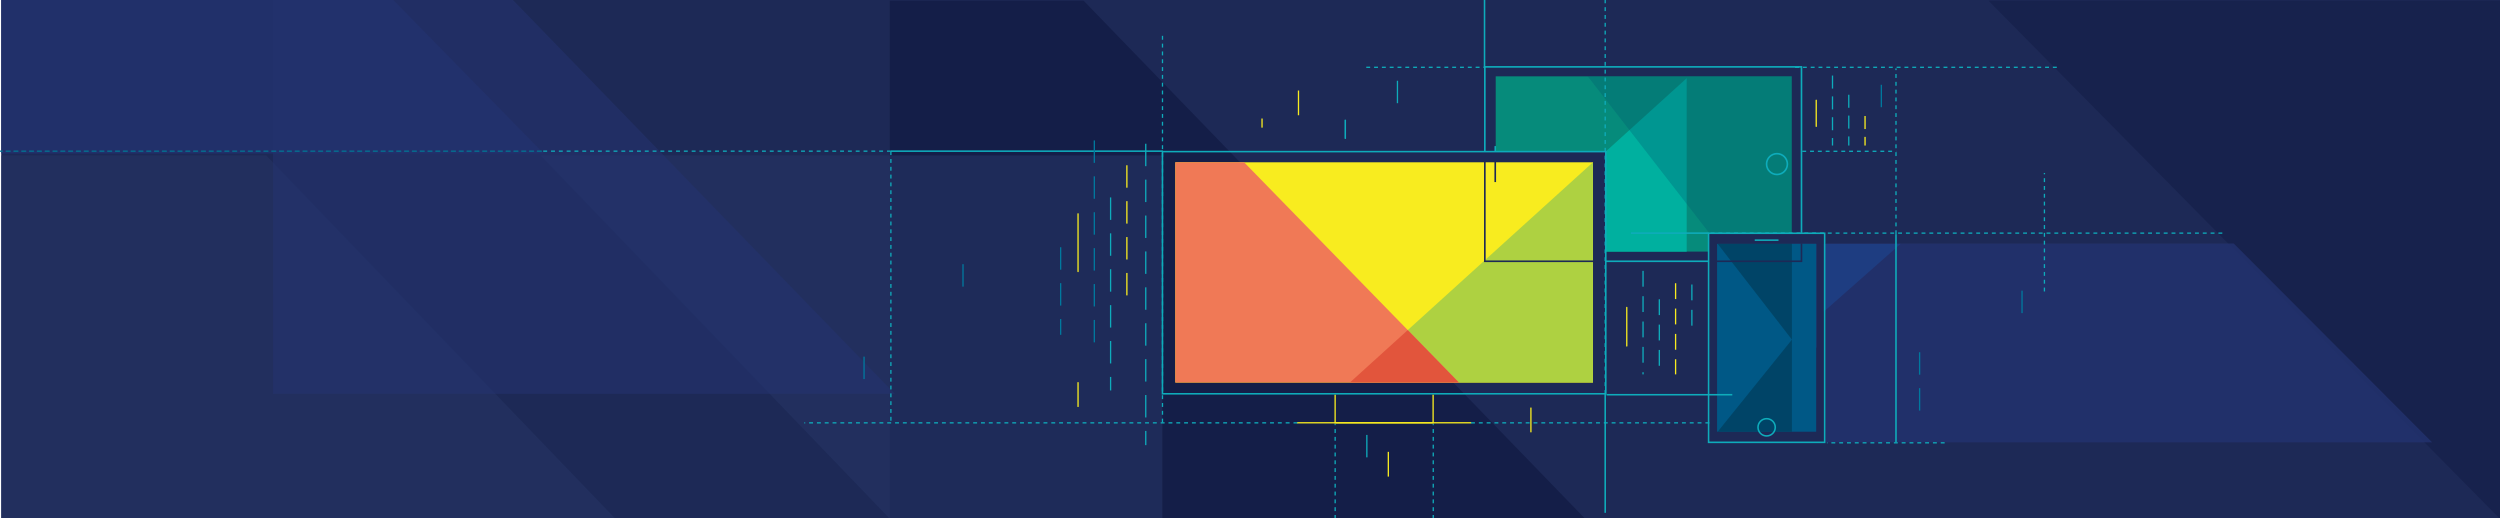 <svg xmlns="http://www.w3.org/2000/svg" viewBox="0 0 1920 398"><defs><style>.cls-1{isolation:isolate;}.cls-2{fill:#1d2956;}.cls-3{fill:#17224d;}.cls-4{fill:#141e48;}.cls-5{fill:#263465;}.cls-5,.cls-6{opacity:0.6;}.cls-6,.cls-7{fill:#23326e;}.cls-7{opacity:0.85;}.cls-8{fill:#234584;}.cls-9{fill:#1e3d81;}.cls-10{fill:#f8ec1f;}.cls-11{fill:#aed141;}.cls-12{fill:#068b7b;}.cls-13{fill:#00b09f;}.cls-14,.cls-15,.cls-19,.cls-20,.cls-23,.cls-24,.cls-25,.cls-26,.cls-27,.cls-28,.cls-29,.cls-30,.cls-31,.cls-32{fill:none;}.cls-14,.cls-19,.cls-24,.cls-26,.cls-29,.cls-31{stroke:#0eacbb;}.cls-14,.cls-15,.cls-19,.cls-20,.cls-24,.cls-26,.cls-27,.cls-28,.cls-29,.cls-30,.cls-31,.cls-32{stroke-miterlimit:10;}.cls-14{stroke-width:1.2px;}.cls-15,.cls-25,.cls-27,.cls-30,.cls-32{stroke:#f8ec1f;}.cls-16{fill:#005886;}.cls-17{fill:#003c5b;opacity:0.7;}.cls-18{fill:#00596f;opacity:0.3;mix-blend-mode:multiply;}.cls-19,.cls-20{stroke-width:1.26px;}.cls-20{stroke:#1d2956;}.cls-21{fill:#f07956;}.cls-22{fill:#e2553c;}.cls-23{stroke:#007693;}.cls-23,.cls-25{stroke-linecap:round;stroke-linejoin:round;}.cls-23,.cls-24{stroke-dasharray:3;}.cls-26,.cls-27{stroke-dasharray:10 6;}.cls-28{stroke:#00799e;}.cls-28,.cls-31,.cls-32{stroke-dasharray:17.23 10.34;}.cls-29,.cls-30{stroke-dasharray:12.16 7.3;}</style></defs><title>7EDGE-Service-Web-and-Mobility</title><g class="cls-1"><g id="Layer_1" data-name="Layer 1"><rect class="cls-2" x="760.06" y="-760.81" width="401.73" height="1920" transform="translate(1160.12 -761.74) rotate(90)"/><polygon class="cls-3" points="1527.13 0.52 1920 0.52 1920 398.52 1527.13 0.52"/><polygon class="cls-4" points="832.2 0.52 683.35 0.52 683.34 398.52 1217.51 398.52 832.2 0.52"/><polygon class="cls-5" points="892.69 400.06 892.7 119.39 415.2 119.39 684.98 400.06 892.69 400.06"/><polygon class="cls-5" points="0.93 119.39 0.93 400.06 474.22 400.05 204.45 119.39 0.93 119.39"/><polygon class="cls-6" points="209.72 -1.67 209.71 302.43 687.21 302.43 391.93 -2.06 209.72 -1.67"/><polygon class="cls-7" points="0.93 -1.67 0.93 117.94 417.6 117.94 300.41 -1.67 0.93 -1.67"/><polygon class="cls-7" points="1402.15 187.05 1402.15 339.7 1867.82 339.7 1715.54 187.05 1402.15 187.05"/><polygon class="cls-8" points="1394.89 187.29 1376.24 187.29 1376.24 283.26 1394.89 266.79 1394.89 187.29"/><polygon class="cls-9" points="1400.73 187.3 1400.73 239.31 1459.63 187.3 1400.73 187.3"/><rect class="cls-10" x="978.44" y="48.83" width="169.14" height="320.75" transform="matrix(0, 1, -1, 0, 1272.23, -853.8)"/><polygon class="cls-11" points="1036.7 293.77 1223.38 124.63 1223.38 293.77 1036.7 293.77"/><polygon class="cls-12" points="1311.96 193.22 1311.96 179.05 1376.05 179.05 1376.05 58.63 1148.71 58.63 1148.71 116.63 1232.71 116.63 1232.71 193.22 1311.96 193.22"/><polygon class="cls-13" points="1232.71 116.84 1232.71 193.3 1295.38 193.3 1295.38 60.06 1232.71 116.84"/><rect class="cls-14" x="892.77" y="116.44" width="340.48" height="185.99"/><polyline class="cls-15" points="1025.38 303.17 1025.38 324.7 1100.63 324.7 1100.63 303.17"/><line class="cls-15" x1="1130" y1="324.7" x2="996.01" y2="324.7"/><rect class="cls-16" x="1284.64" y="221.37" width="144.26" height="76.1" transform="translate(1616.2 -1097.34) rotate(90)"/><polygon class="cls-17" points="1319.18 187.29 1376.21 260.83 1376.21 187.29 1319.18 187.29"/><polygon class="cls-17" points="1319.18 331.55 1376.21 260.83 1376.21 331.55 1319.18 331.55"/><polygon class="cls-18" points="1376.21 179.05 1376.21 58.63 1219.38 58.63 1312.78 179.05 1376.21 179.05"/><line class="cls-19" x1="1311.74" y1="200.66" x2="1232.93" y2="200.66"/><polyline class="cls-20" points="1383.54 186.85 1383.54 200.66 1318.41 200.66"/><polyline class="cls-19" points="1140.35 116.09 1140.35 51.36 1383.54 51.36 1383.54 178.85"/><polyline class="cls-20" points="1227.26 200.66 1140.35 200.66 1140.35 121.76"/><line class="cls-14" x1="1148.35" y1="112.19" x2="1148.35" y2="116.52"/><line class="cls-20" x1="1148.35" y1="124.17" x2="1148.35" y2="139.83"/><rect class="cls-14" x="1276.49" y="214.85" width="160.55" height="89.15" transform="matrix(0, 1, -1, 0, 1616.19, -1097.34)"/><circle class="cls-14" cx="1356.77" cy="328.18" r="6.63"/><line class="cls-14" x1="1365.89" y1="184.43" x2="1347.64" y2="184.43"/><circle class="cls-19" cx="1364.72" cy="126.01" r="8"/><polygon class="cls-21" points="1120.42 293.77 902.63 293.77 902.64 124.63 955.47 124.63 1120.42 293.77"/><polygon class="cls-22" points="1081.15 253.5 1036.7 293.77 1120.42 293.77 1081.15 253.5"/><line class="cls-23" x1="415.74" y1="116.09" x2="-0.93" y2="116.09"/><line class="cls-24" x1="684.2" y1="116.09" x2="415.74" y2="116.09"/><line class="cls-24" x1="996.4" y1="324.75" x2="617.74" y2="324.75"/><line class="cls-24" x1="1312.74" y1="324.75" x2="1128.4" y2="324.75"/><line class="cls-24" x1="1493.49" y1="340.09" x2="1403.07" y2="340.09"/><line class="cls-24" x1="1100.74" y1="398.52" x2="1100.74" y2="325.75"/><line class="cls-24" x1="1025.4" y1="398.52" x2="1025.4" y2="325.75"/><line class="cls-24" x1="684.2" y1="323.11" x2="684.2" y2="116.09"/><line class="cls-24" x1="1706.74" y1="179.04" x2="1312.07" y2="179.04"/><line class="cls-14" x1="1312.07" y1="179.04" x2="1252.57" y2="179.04"/><line class="cls-14" x1="893.07" y1="116.09" x2="684.2" y2="116.09"/><line class="cls-14" x1="1330.4" y1="303.14" x2="1233.84" y2="303.14"/><line class="cls-24" x1="1232.79" y1="302.52" x2="1232.79" y2="-1.48"/><line class="cls-14" x1="1232.79" y1="393.85" x2="1232.79" y2="302.52"/><line class="cls-24" x1="1570.12" y1="223.85" x2="1570.12" y2="132.85"/><line class="cls-24" x1="1384.12" y1="116.19" x2="1456.24" y2="116.19"/><line class="cls-24" x1="1456.12" y1="179.85" x2="1456.12" y2="52.52"/><line class="cls-14" x1="1456.12" y1="339.7" x2="1456.12" y2="179.85"/><line class="cls-24" x1="892.79" y1="324.52" x2="892.79" y2="26.19"/><line class="cls-24" x1="1049.29" y1="51.69" x2="1140.29" y2="51.69"/><line class="cls-24" x1="1378.62" y1="51.69" x2="1581.74" y2="51.69"/><line class="cls-14" x1="1140.12" y1="-0.15" x2="1140.12" y2="51.85"/><line class="cls-25" x1="1394.86" y1="77.02" x2="1394.86" y2="97.02"/><line class="cls-26" x1="1407.36" y1="58.02" x2="1407.36" y2="111.77"/><line class="cls-26" x1="1419.86" y1="72.77" x2="1419.86" y2="111.77"/><line class="cls-27" x1="1432.36" y1="89.11" x2="1432.36" y2="111.77"/><line class="cls-28" x1="1444.86" y1="65.11" x2="1444.86" y2="87.77"/><line class="cls-25" x1="1249.36" y1="236.12" x2="1249.36" y2="265.7"/><line class="cls-29" x1="1261.86" y1="208.02" x2="1261.86" y2="287.52"/><line class="cls-29" x1="1274.36" y1="229.84" x2="1274.36" y2="287.52"/><line class="cls-30" x1="1286.86" y1="217.52" x2="1286.86" y2="287.52"/><line class="cls-29" x1="1299.36" y1="218.5" x2="1299.36" y2="252.02"/><line class="cls-25" x1="827.94" y1="164.24" x2="827.94" y2="208.52"/><line class="cls-28" x1="840.44" y1="107.86" x2="840.44" y2="267.36"/><line class="cls-31" x1="852.94" y1="151.63" x2="852.94" y2="299.86"/><line class="cls-32" x1="865.44" y1="126.92" x2="865.44" y2="230.02"/><line class="cls-31" x1="879.94" y1="110.39" x2="879.94" y2="341.86"/><line class="cls-28" x1="814.58" y1="189.89" x2="814.58" y2="257.14"/><line class="cls-15" x1="969.24" y1="91.02" x2="969.24" y2="98.02"/><line class="cls-15" x1="997.24" y1="69.52" x2="997.24" y2="88.52"/><line class="cls-15" x1="1066.24" y1="347.02" x2="1066.24" y2="366.02"/><line class="cls-15" x1="827.94" y1="293.52" x2="827.94" y2="312.52"/><line class="cls-28" x1="739.59" y1="202.9" x2="739.59" y2="221.9"/><line class="cls-28" x1="663.59" y1="273.9" x2="663.59" y2="292.9"/><line class="cls-28" x1="1552.92" y1="223.23" x2="1552.92" y2="242.23"/><line class="cls-28" x1="1474.26" y1="270.52" x2="1474.26" y2="324.9"/><line class="cls-15" x1="1175.74" y1="313.02" x2="1175.74" y2="332.02"/><line class="cls-31" x1="1033.24" y1="92.02" x2="1033.24" y2="106.52"/><line class="cls-31" x1="1033.24" y1="92.02" x2="1033.24" y2="106.52"/><line class="cls-31" x1="1073.24" y1="62.02" x2="1073.24" y2="89.52"/><line class="cls-31" x1="1049.74" y1="334.02" x2="1049.74" y2="361.52"/></g></g></svg>
